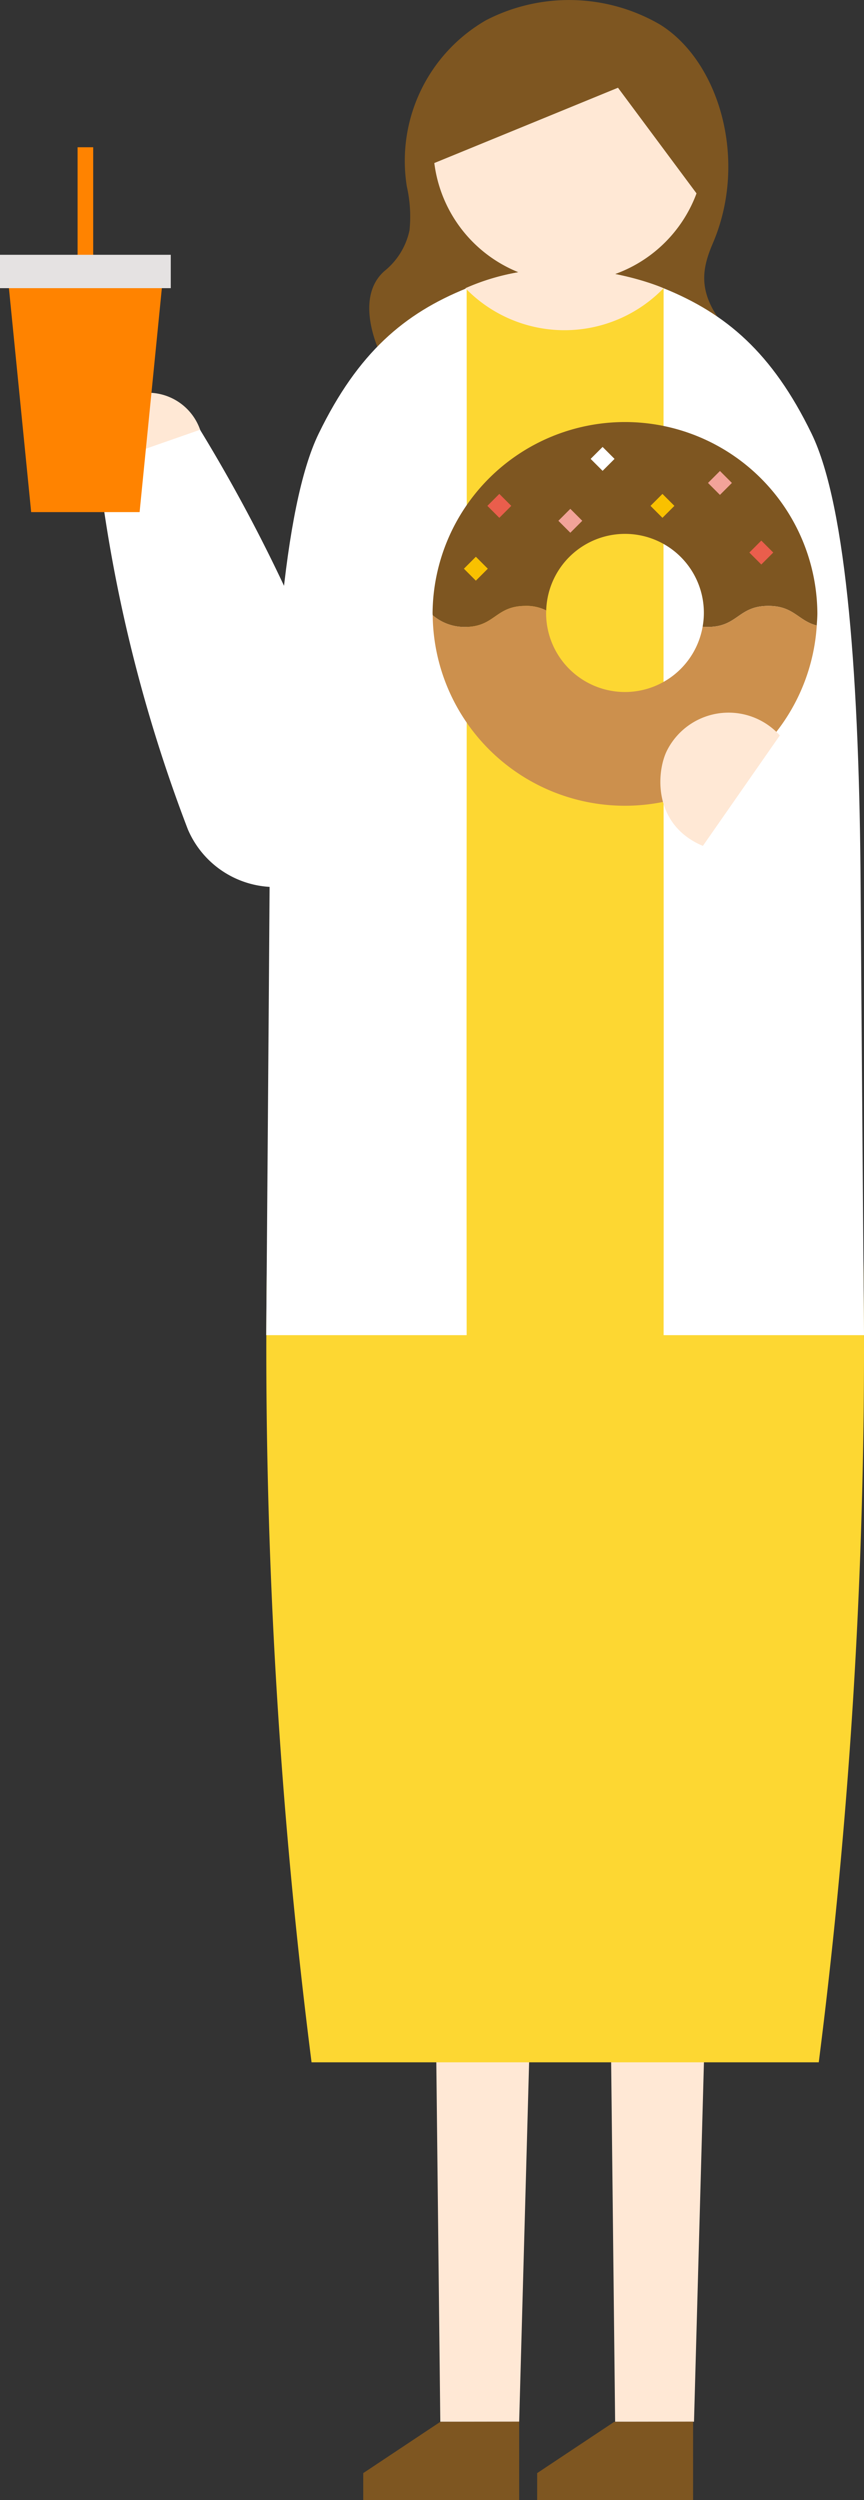 <svg id="グループ_176073" data-name="グループ 176073" xmlns="http://www.w3.org/2000/svg" xmlns:xlink="http://www.w3.org/1999/xlink" width="77.207" height="223.193" viewBox="0 0 77.207 223.193">
  <rect x="0" y="0" width="77.207" height="223.193" fill="#333333" stroke="none"/>
  <defs>
    <clipPath id="clip-path">
      <rect id="長方形_33261" data-name="長方形 33261" width="77.207" height="223.193" fill="none"/>
    </clipPath>
  </defs>
  <path id="パス_331019" data-name="パス 331019" d="M39.345,216.2h7.048l1.1-39.734H38.905Z" fill="#ffe8d5"/>
  <path id="パス_331020" data-name="パス 331020" d="M39.345,216.213l-6.886,4.577v2.4H46.393V216.2Z" fill="#7e5621"/>
  <path id="パス_331021" data-name="パス 331021" d="M62.016,216.2H54.968l-.44-39.734h8.587Z" fill="#ffe8d5"/>
  <path id="パス_331022" data-name="パス 331022" d="M54.887,216.213,48,220.79v2.4H61.935V216.2Z" fill="#7e5621"/>
  <g id="グループ_176072" data-name="グループ 176072">
    <g id="グループ_176071" data-name="グループ 176071" clip-path="url(#clip-path)">
      <path id="パス_331023" data-name="パス 331023" d="M75.89,84.054c.975,13.456,1.45,27.494,1.285,42.071a504.973,504.973,0,0,1-4.011,57.99H27.841a505.424,505.424,0,0,1-4.011-57.99c-.165-14.577.31-28.615,1.285-42.071Z" fill="#fdd732"/>
      <path id="パス_331024" data-name="パス 331024" d="M64.369,28.656c-2.005-2.756-1.608-4.744-.667-6.943,3.184-7.437.546-16.26-4.726-19.523A16.176,16.176,0,0,0,43.442,1.8a14.483,14.483,0,0,0-7.087,14.852,12.1,12.1,0,0,1,.238,3.912,6.354,6.354,0,0,1-2.235,3.63c-2.908,2.558-.251,7.638-.251,7.638l27.028,2.384s5.513-2.425,3.234-5.557" fill="#7e5621"/>
      <path id="パス_331025" data-name="パス 331025" d="M62.94,11.84A12.142,12.142,0,1,1,49.657.958,12.142,12.142,0,0,1,62.94,11.84" fill="#ffe8d5"/>
      <path id="パス_331026" data-name="パス 331026" d="M38.593,14.645c.123-.049,8.193-3.355,8.316-3.405S55.1,7.883,55.224,7.833q3.6,4.839,7.2,9.679a12.367,12.367,0,1,0-23.832-2.867" fill="#7e5621"/>
      <path id="パス_331027" data-name="パス 331027" d="M16.906,43.285a4.935,4.935,0,1,1-.392-6.968,4.935,4.935,0,0,1,.392,6.968" fill="#ffe8d5"/>
      <path id="パス_331028" data-name="パス 331028" d="M69.319,61.64c0,.012-41.542,16.916-41.55,16.927A8.47,8.47,0,0,1,16.78,74.025,135.072,135.072,0,0,1,8.762,41.552l9.114-3.184A146.485,146.485,0,0,1,29.1,60.9a78.773,78.773,0,0,1,2.718,7.869L20.806,64.239,59.682,41.9Z" fill="#fff"/>
      <rect id="長方形_33252" data-name="長方形 33252" width="1.394" height="16.303" transform="translate(6.933 13.146)" fill="#ff8300"/>
      <path id="パス_331029" data-name="パス 331029" d="M12.475,45.719H2.786L.643,24.168H14.618Z" fill="#ff8300"/>
      <rect id="長方形_33253" data-name="長方形 33253" width="15.26" height="2.979" transform="translate(0 22.747)" fill="#e5e2e2"/>
      <path id="パス_331030" data-name="パス 331030" d="M41.594,25.734a12.328,12.328,0,0,0,17.7,0s-8.851-3.934-17.7,0" fill="#ffe8d5"/>
      <path id="パス_331031" data-name="パス 331031" d="M31.969,118.886l33.53-.119L59.3,25.735l-17.764.047Z" fill="#fdd732"/>
      <path id="パス_331032" data-name="パス 331032" d="M59.3,25.734c5.557,2.246,9.7,5.731,13.224,12.983C75.695,45.244,76.8,61.1,76.907,79.331c.056,9.278.3,39.866.3,39.866H59.3c.035-48.573-.035-44.89,0-93.463" fill="#fff"/>
      <path id="パス_331033" data-name="パス 331033" d="M41.7,25.734C36.142,27.98,32,31.465,28.475,38.717,25.3,45.244,24.2,61.1,24.089,79.331c-.056,9.278-.3,39.866-.3,39.866H41.7c-.035-48.573.035-44.89,0-93.463" fill="#fff"/>
      <path id="パス_331034" data-name="パス 331034" d="M46.958,54.091a3.956,3.956,0,0,1,1.852.407,7.045,7.045,0,1,1,13.976,1.454c.141.011.287.019.445.019,2.715,0,2.715-1.88,5.43-1.88,2.283,0,2.652,1.326,4.324,1.749.023-.367.055-.73.055-1.1a17.193,17.193,0,0,0-34.385,0c0,.063.009.123.009.185a4.385,4.385,0,0,0,2.871,1.049c2.711,0,2.711-1.88,5.423-1.88" fill="#7e5621"/>
      <path id="パス_331035" data-name="パス 331035" d="M68.661,54.091c-2.715,0-2.715,1.88-5.43,1.88-.158,0-.3-.008-.445-.019A7.046,7.046,0,0,1,48.8,54.737c0-.081.009-.159.012-.239a3.956,3.956,0,0,0-1.852-.407c-2.712,0-2.712,1.88-5.423,1.88a4.385,4.385,0,0,1-2.871-1.049,17.178,17.178,0,0,0,34.321.918c-1.672-.423-2.041-1.749-4.324-1.749" fill="#cc904d"/>
      <rect id="長方形_33254" data-name="長方形 33254" width="1.51" height="1.51" transform="matrix(0.707, -0.707, 0.707, 0.707, 66.962, 49.33)" fill="#ea5e4c"/>
      <rect id="長方形_33255" data-name="長方形 33255" width="1.51" height="1.51" transform="matrix(0.707, -0.707, 0.707, 0.707, 63.267, 43.115)" fill="#f2a399"/>
      <rect id="長方形_33256" data-name="長方形 33256" width="1.51" height="1.51" transform="matrix(0.707, -0.707, 0.707, 0.707, 58.129, 45.162)" fill="#f9c100"/>
      <rect id="長方形_33257" data-name="長方形 33257" width="1.51" height="1.51" transform="matrix(0.707, -0.707, 0.707, 0.707, 52.78, 40.968)" fill="#fff"/>
      <rect id="長方形_33258" data-name="長方形 33258" width="1.51" height="1.51" transform="matrix(0.707, -0.707, 0.707, 0.707, 49.897, 46.494)" fill="#f2a399"/>
      <rect id="長方形_33259" data-name="長方形 33259" width="1.51" height="1.51" transform="matrix(0.707, -0.707, 0.707, 0.707, 43.552, 45.162)" fill="#ea5e4c"/>
      <rect id="長方形_33260" data-name="長方形 33260" width="1.51" height="1.51" transform="matrix(0.707, -0.707, 0.707, 0.707, 41.455, 50.772)" fill="#f9c100"/>
      <path id="パス_331036" data-name="パス 331036" d="M67.93,64.306a6.168,6.168,0,0,1-5.648,10.968c-3.962-2.04-3.591-6.5-2.66-8.308a6.168,6.168,0,0,1,8.308-2.66" fill="#ffe8d5"/>
      <path id="パス_331037" data-name="パス 331037" d="M69.742,65.576,62.69,75.691,64.5,77.219h7.973l1.241-8.488Z" fill="#fff"/>
      <path id="パス_331038" data-name="パス 331038" d="M41.594,25.734a12.328,12.328,0,0,0,17.7,0s-8.851-3.934-17.7,0" fill="#ffe8d5"/>
    </g>
  </g>
</svg>
